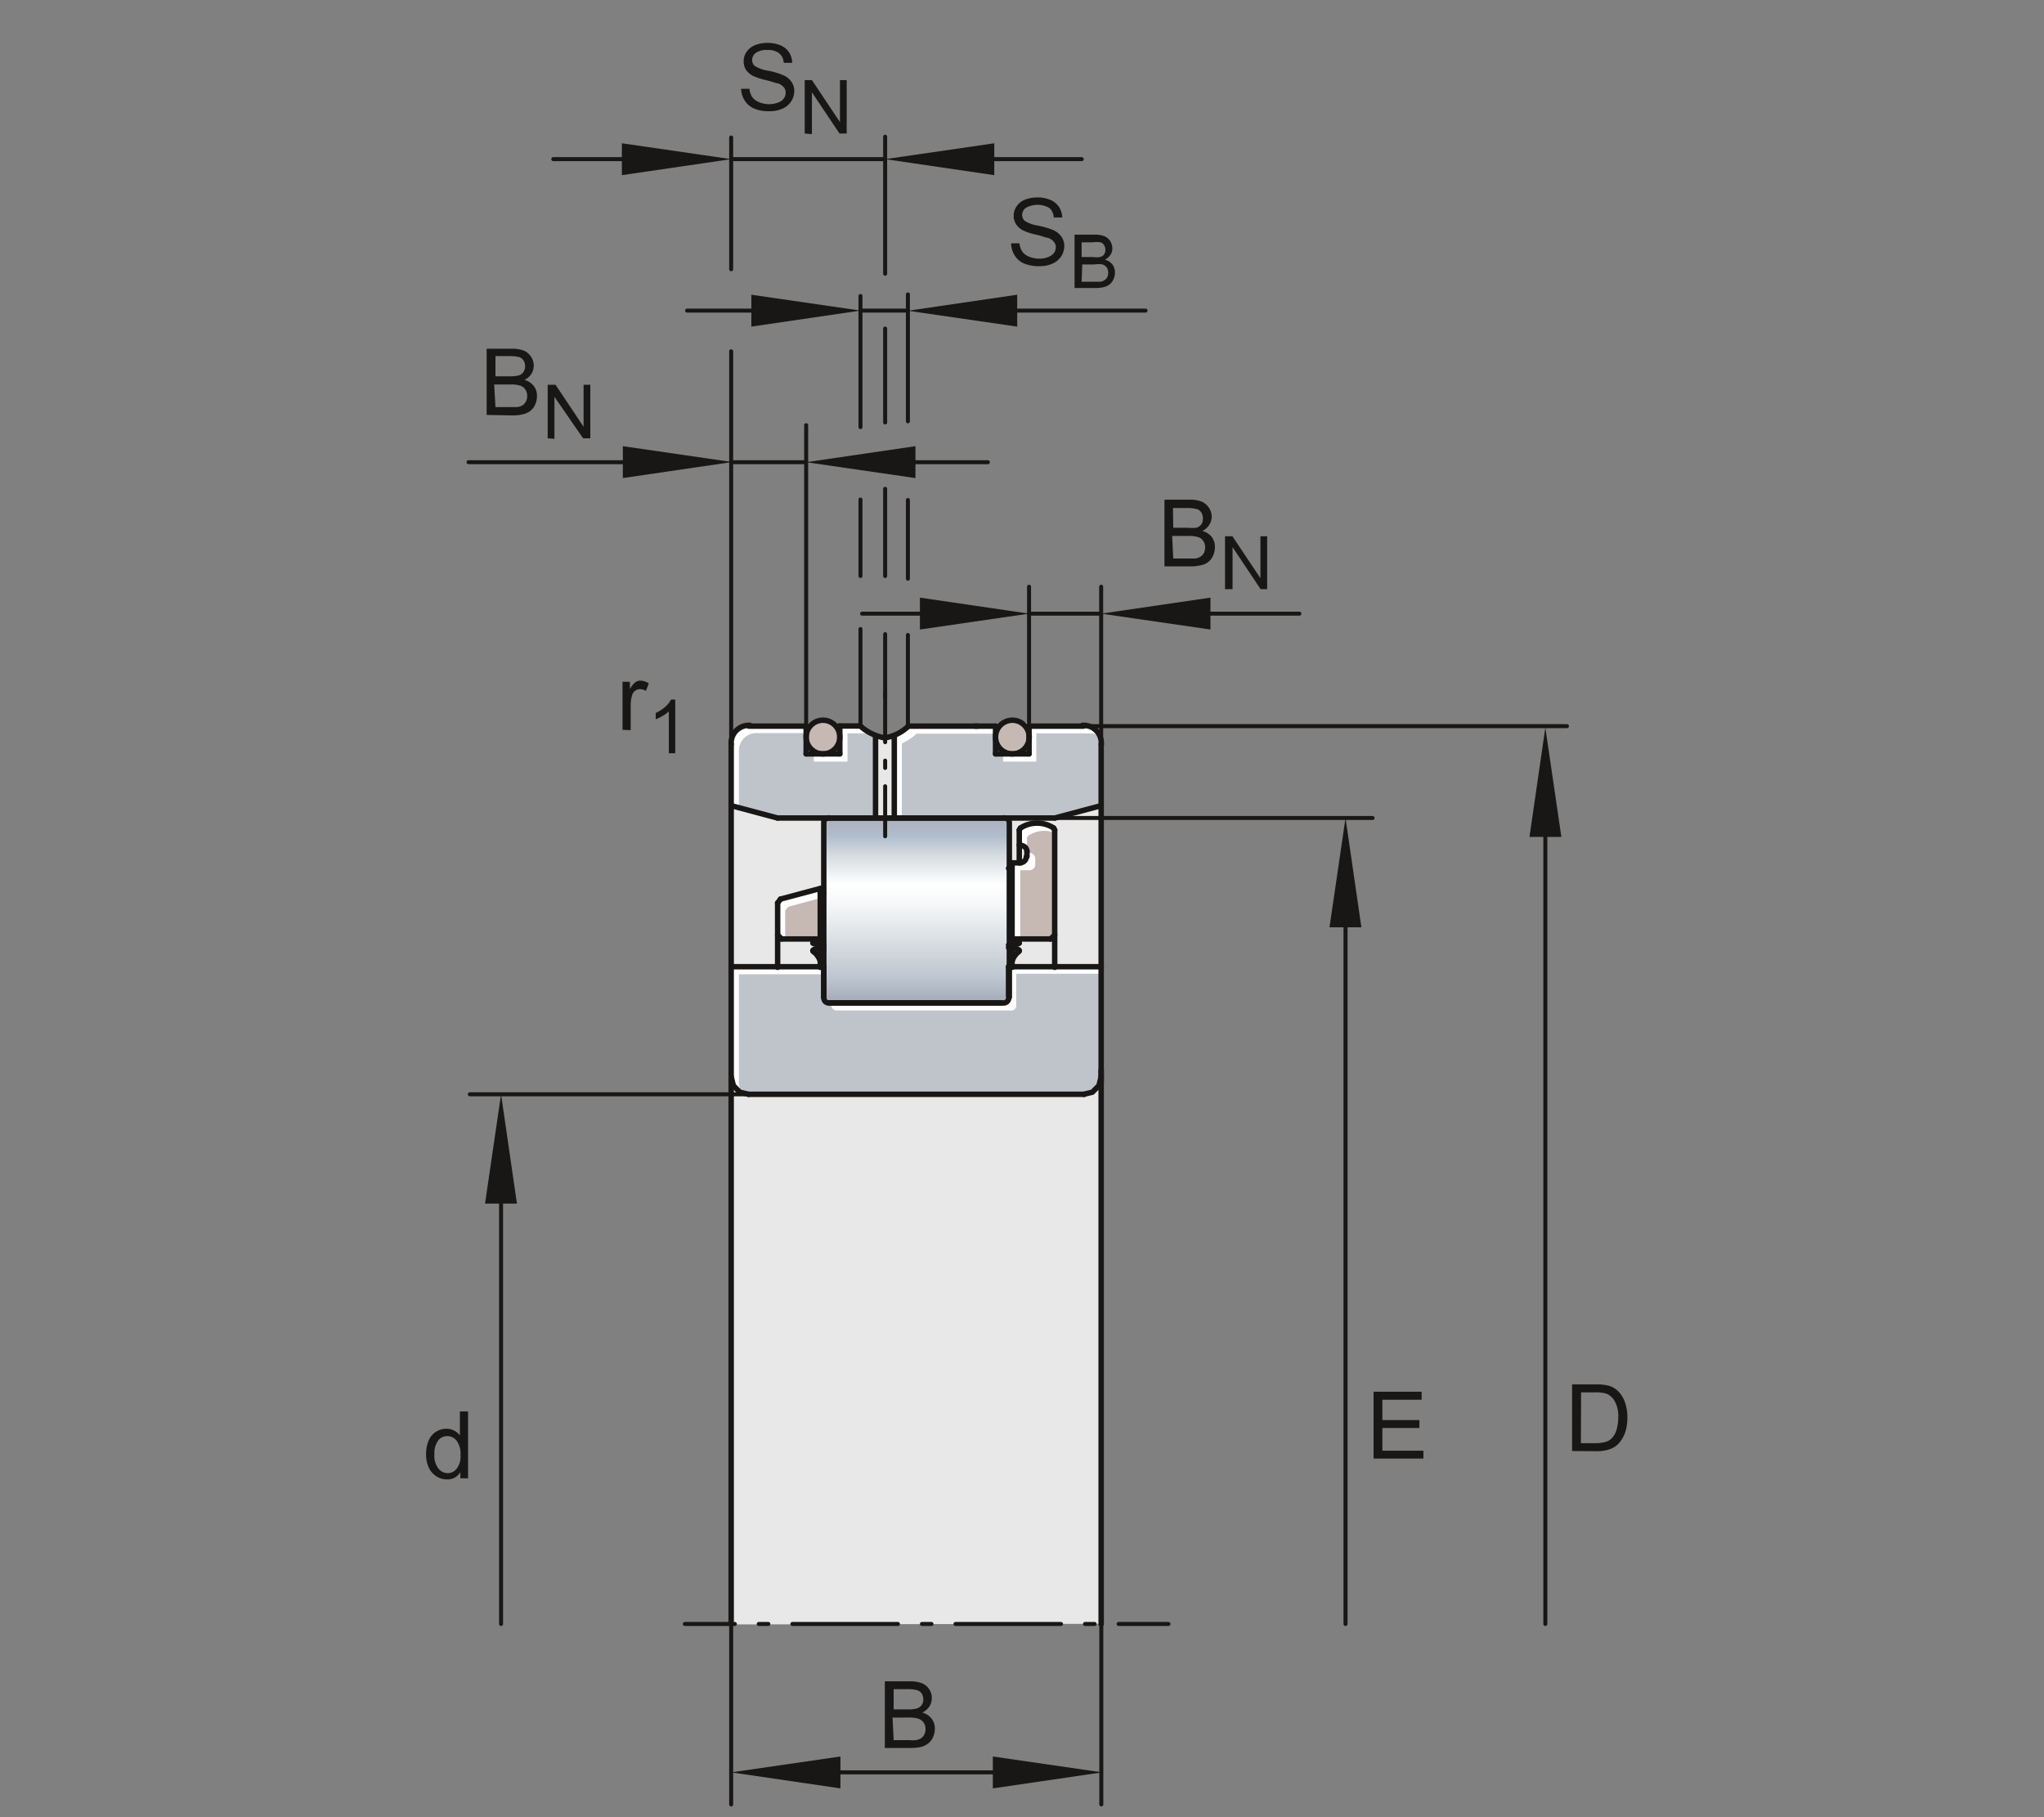 <svg xmlns="http://www.w3.org/2000/svg" xmlns:xlink="http://www.w3.org/1999/xlink" viewBox="0 0 127.56 113.39"><rect x="0" y="0" width="127.56" height="113.39" fill="#808080" stroke="none"/><defs><linearGradient id="Verlauf_Rolle_Nadel" x1="286.5" y1="198.28" x2="286.5" y2="209.81" gradientUnits="userSpaceOnUse"><stop offset="0.01" stop-color="#acb1bf"/><stop offset="0.1" stop-color="#b0becd"/><stop offset="0.2" stop-color="#d5dbdf"/><stop offset="0.36" stop-color="#fff"/><stop offset="0.47" stop-color="#f5f7f8"/><stop offset="0.65" stop-color="#dce1e4"/><stop offset="0.69" stop-color="#d5dbdf"/><stop offset="0.85" stop-color="#bfc9d2"/><stop offset="1" stop-color="#a3aab8"/></linearGradient></defs><title>000B2DD0_med_4c_0k_0k</title><g id="rahmen"><rect id="testfond" width="127.56" height="113.39" style="fill:none"/></g><g id="fuellungen"><path d="M298.06,248.56V193.67a1,1,0,0,0-1.13-1.13h-3.25a1.46,1.46,0,0,0-1.23-.33,7.45,7.45,0,0,0-1.1.38h-5.29a3.13,3.13,0,0,1-1.47.68,4.17,4.17,0,0,1-1.67-.77H281.6a1.73,1.73,0,0,0-1-.4,1.46,1.46,0,0,0-.95.54l-3.32-.1-.14,0a1.18,1.18,0,0,0-1.32,1.32v54.74Z" transform="translate(-229.33 -147.24)" style="fill:#e8e8e8"/><path d="M298.05,207.55v7L298,215l-.41.41-.55.14H276.05l-.55-.14-.4-.41-.14-.54v-6.88h5.77v1.79a.39.39,0,0,0,0,.12.33.33,0,0,0,.33.35h10.86a.31.31,0,0,0,.35-.35v-1.91Z" transform="translate(-229.33 -147.24)" style="fill:#bec4ca"/><path d="M292.27,198.6v10.86a.31.31,0,0,1-.35.35H281.06a.33.33,0,0,1-.33-.35.39.39,0,0,1,0-.12V198.6a.29.29,0,0,1,.26-.32h11A.32.32,0,0,1,292.27,198.6Z" transform="translate(-229.33 -147.24)" style="fill:url(#Verlauf_Rolle_Nadel)"/><path d="M298.05,193.66v3.84l-2.89.78h-10V193.2l0,0a3.51,3.51,0,0,0,.92-.61h5.42v1.74h2.1v-1.74h3.35v0A1.11,1.11,0,0,1,298.05,193.66Z" transform="translate(-229.33 -147.24)" style="fill:#bec4ca"/><path d="M284,193.14v5.14h-6.12L275,197.5v-3.84a1.1,1.1,0,0,1,1.1-1.16v0h3.58v1.74h2.1v-1.74H283A3.61,3.61,0,0,0,284,193.14Z" transform="translate(-229.33 -147.24)" style="fill:#bec4ca"/><path d="M293.55,193.23a1,1,0,0,1-.95,1.05h-.2a1,1,0,0,1-.95-1.05A1.05,1.05,0,1,1,293.55,193.23Z" transform="translate(-229.33 -147.24)" style="fill:#c6b8b3"/><path d="M281.74,193.2v0a1,1,0,0,1-.95,1.05h-.19a1,1,0,0,1-1-1.05A1.05,1.05,0,0,1,281.74,193.2Z" transform="translate(-229.33 -147.24)" style="fill:#c6b8b3"/><polygon points="51.19 55.43 51.19 58.58 48.77 58.58 48.52 58.33 48.52 56.34 48.71 56.1 51.19 55.43" style="fill:#c6b8b3"/><path d="M295.14,199v6.55l-.25.25h-2.41v-4.76H293a.38.38,0,0,0,.39-.37v-.35A.38.38,0,0,0,293,200h-.09V199l.07-.12a1.94,1.94,0,0,1,2.07,0Z" transform="translate(-229.33 -147.24)" style="fill:#c6b8b3"/></g><g id="lichtkanten"><path d="M281.21,209.82a.39.39,0,0,0,0,.12.33.33,0,0,0,.33.35H292.4a.31.31,0,0,0,.35-.35V208h5.3v-.48h-5.78v1.91a.31.31,0,0,1-.35.35H281.21Z" transform="translate(-229.33 -147.24)" style="fill:#fff"/><polygon points="46.11 67.67 46.11 60.79 51.4 60.79 51.4 60.31 45.63 60.31 45.63 67.19 45.77 67.73 46.17 68.14 46.24 68.16 46.11 67.67" style="fill:#fff"/><path d="M291.93,194.76h.95a.67.67,0,0,0,.2,0H294V193h3.35v0a1.36,1.36,0,0,1,.55.13,1.16,1.16,0,0,0-1-.61v0h-3.35v1.74h-1.62Z" transform="translate(-229.33 -147.24)" style="fill:#fff"/><path d="M285.61,198.28v-4.6l0-.05a3.51,3.51,0,0,0,.92-.61h4.94v-.48H286a3.51,3.51,0,0,1-.92.61l0,0v5.08Z" transform="translate(-229.33 -147.24)" style="fill:#fff"/><path d="M280.12,194.76h2.1V193h1.29a4.18,4.18,0,0,0,.46.34v-.22a3.61,3.61,0,0,1-.94-.6h-1.29v1.74h-1.62Z" transform="translate(-229.33 -147.24)" style="fill:#fff"/><path d="M275.44,194.14a1.1,1.1,0,0,1,1.1-1.16v0h3.1v-.48h-3.58v0a1.1,1.1,0,0,0-1.1,1.16v3.84l.48.13Z" transform="translate(-229.33 -147.24)" style="fill:#fff"/><polygon points="49 56.82 49.19 56.58 51.19 56.04 51.19 55.43 48.71 56.1 48.52 56.34 48.52 58.33 48.77 58.58 49 58.58 49 56.82" style="fill:#fff"/><path d="M293.42,200.34v-.84l.07-.11a1.92,1.92,0,0,1,1-.31,1.83,1.83,0,0,1,.61.11V199l-.06-.12a1.94,1.94,0,0,0-2.07,0l-.07.12V200H293A.39.39,0,0,1,293.42,200.34Z" transform="translate(-229.33 -147.24)" style="fill:#fff"/><path d="M293,201.54h.55a.37.37,0,0,0,.39-.37v-.34a.38.38,0,0,0-.39-.38h-.09v.24a.38.38,0,0,1-.39.37h-.55v4.76H293Z" transform="translate(-229.33 -147.24)" style="fill:#fff"/></g><g id="konturen"><line x1="42.74" y1="101.33" x2="45.86" y2="101.33" style="fill:none;stroke:#181715;stroke-linecap:round;stroke-linejoin:round;stroke-width:0.25px"/><line x1="47.35" y1="101.33" x2="48.7" y2="101.33" style="fill:none;stroke:#181715;stroke-linecap:round;stroke-linejoin:round;stroke-width:0.25px;stroke-dasharray:0.599,1.497"/><line x1="49.45" y1="101.33" x2="69.06" y2="101.33" style="fill:none;stroke:#181715;stroke-linecap:round;stroke-linejoin:round;stroke-width:0.25px;stroke-dasharray:6.586,1.497,0.599,1.497"/><line x1="69.81" y1="101.33" x2="72.92" y2="101.33" style="fill:none;stroke:#181715;stroke-linecap:round;stroke-linejoin:round;stroke-width:0.25px"/><line x1="68.72" y1="60.32" x2="68.72" y2="67.53" style="fill:none;stroke:#181715;stroke-linecap:round;stroke-linejoin:round;stroke-width:0.34px"/><line x1="51.88" y1="62.58" x2="62.47" y2="62.58" style="fill:none;stroke:#181715;stroke-linecap:round;stroke-linejoin:round;stroke-width:0.34px"/><path d="M292.28,209.47a.32.32,0,0,1-.36.35H281.06" transform="translate(-229.33 -147.24)" style="fill:none;stroke:#181715;stroke-linecap:round;stroke-linejoin:round;stroke-width:0.34px"/><line x1="48.52" y1="51.04" x2="45.63" y2="50.27" style="fill:none;stroke:#181715;stroke-linecap:round;stroke-linejoin:round;stroke-width:0.34px"/><line x1="45.63" y1="50.27" x2="45.63" y2="60.32" style="fill:none;stroke:#181715;stroke-linecap:round;stroke-linejoin:round;stroke-width:0.34px"/><line x1="68.72" y1="66.77" x2="68.72" y2="101.33" style="fill:none;stroke:#181715;stroke-linecap:round;stroke-linejoin:round;stroke-width:0.34px"/><line x1="45.63" y1="60.32" x2="51.41" y2="60.32" style="fill:none;stroke:#181715;stroke-linecap:round;stroke-linejoin:round;stroke-width:0.34px"/><line x1="45.63" y1="67.7" x2="45.63" y2="60.32" style="fill:none;stroke:#181715;stroke-linecap:round;stroke-linejoin:round;stroke-width:0.34px"/><line x1="65.83" y1="51.04" x2="48.52" y2="51.04" style="fill:none;stroke:#181715;stroke-linecap:round;stroke-linejoin:round;stroke-width:0.34px"/><line x1="62.94" y1="62.11" x2="62.94" y2="60.32" style="fill:none;stroke:#181715;stroke-linecap:round;stroke-linejoin:round;stroke-width:0.34px"/><line x1="68.72" y1="46.43" x2="68.72" y2="50.27" style="fill:none;stroke:#181715;stroke-linecap:round;stroke-linejoin:round;stroke-width:0.34px"/><path d="M280.74,209.46V198.61a.31.31,0,0,1,.31-.34" transform="translate(-229.33 -147.24)" style="fill:none;stroke:#181715;stroke-linecap:round;stroke-linejoin:round;stroke-width:0.34px"/><line x1="68.72" y1="50.27" x2="68.72" y2="60.32" style="fill:none;stroke:#181715;stroke-linecap:round;stroke-linejoin:round;stroke-width:0.34px"/><line x1="68.72" y1="50.27" x2="65.83" y2="51.04" style="fill:none;stroke:#181715;stroke-linecap:round;stroke-linejoin:round;stroke-width:0.34px"/><line x1="45.63" y1="67.7" x2="45.63" y2="101.33" style="fill:none;stroke:#181715;stroke-linecap:round;stroke-linejoin:round;stroke-width:0.34px"/><line x1="62.94" y1="60.32" x2="68.72" y2="60.32" style="fill:none;stroke:#181715;stroke-linecap:round;stroke-linejoin:round;stroke-width:0.34px"/><line x1="45.63" y1="50.27" x2="45.63" y2="46.43" style="fill:none;stroke:#181715;stroke-linecap:round;stroke-linejoin:round;stroke-width:0.34px"/><path d="M280.74,207.56v1.78s-.08.49.34.48" transform="translate(-229.33 -147.24)" style="fill:none;stroke:#181715;stroke-linecap:round;stroke-linejoin:round;stroke-width:0.34px"/><path d="M292,198.27s.33,0,.32.34v10.85" transform="translate(-229.33 -147.24)" style="fill:none;stroke:#181715;stroke-linecap:round;stroke-linejoin:round;stroke-width:0.34px"/><line x1="51.73" y1="51.04" x2="62.59" y2="51.04" style="fill:none;stroke:#181715;stroke-linecap:round;stroke-linejoin:round;stroke-width:0.34px"/><path d="M298.06,193.67a1.11,1.11,0,0,0-1.17-1.17" transform="translate(-229.33 -147.24)" style="fill:none;stroke:#181715;stroke-linecap:round;stroke-linejoin:round;stroke-width:0.34px"/><path d="M276.13,192.5a1.11,1.11,0,0,0-1.17,1.17" transform="translate(-229.33 -147.24)" style="fill:none;stroke:#181715;stroke-linecap:round;stroke-linejoin:round;stroke-width:0.34px"/><line x1="55.24" y1="43.2" x2="55.24" y2="46.31" style="fill:none;stroke:#181715;stroke-linecap:round;stroke-linejoin:round;stroke-width:0.25px"/><line x1="55.24" y1="47.46" x2="55.24" y2="48.49" style="fill:none;stroke:#181715;stroke-linecap:round;stroke-linejoin:round;stroke-width:0.25px;stroke-dasharray:0.458,1.144"/><line x1="55.24" y1="49.06" x2="55.24" y2="52.18" style="fill:none;stroke:#181715;stroke-linecap:round;stroke-linejoin:round;stroke-width:0.25px"/><line x1="64.22" y1="45.31" x2="67.6" y2="45.31" style="fill:none;stroke:#181715;stroke-linecap:round;stroke-linejoin:round;stroke-width:0.34px"/><line x1="64.22" y1="45.31" x2="64.22" y2="47.04" style="fill:none;stroke:#181715;stroke-linecap:round;stroke-linejoin:round;stroke-width:0.34px"/><line x1="62.13" y1="45.31" x2="62.13" y2="47.04" style="fill:none;stroke:#181715;stroke-linecap:round;stroke-linejoin:round;stroke-width:0.34px"/><line x1="52.41" y1="45.31" x2="52.41" y2="47.04" style="fill:none;stroke:#181715;stroke-linecap:round;stroke-linejoin:round;stroke-width:0.34px"/><line x1="60.87" y1="45.31" x2="62.13" y2="45.31" style="fill:none;stroke:#181715;stroke-linecap:round;stroke-linejoin:round;stroke-width:0.34px"/><line x1="55.81" y1="45.97" x2="55.81" y2="51" style="fill:none;stroke:#181715;stroke-linecap:round;stroke-linejoin:round;stroke-width:0.34px"/><line x1="62.13" y1="47.04" x2="64.22" y2="47.04" style="fill:none;stroke:#181715;stroke-linecap:round;stroke-linejoin:round;stroke-width:0.34px"/><line x1="54.64" y1="45.97" x2="54.64" y2="50.97" style="fill:none;stroke:#181715;stroke-linecap:round;stroke-linejoin:round;stroke-width:0.34px"/><line x1="46.74" y1="45.31" x2="50.31" y2="45.31" style="fill:none;stroke:#181715;stroke-linecap:round;stroke-linejoin:round;stroke-width:0.34px"/><line x1="50.31" y1="47.04" x2="52.41" y2="47.04" style="fill:none;stroke:#181715;stroke-linecap:round;stroke-linejoin:round;stroke-width:0.34px"/><path d="M293.56,193.23a1.05,1.05,0,1,0-2.1,0,1.05,1.05,0,1,0,2.1,0Z" transform="translate(-229.33 -147.24)" style="fill:none;stroke:#181715;stroke-linecap:round;stroke-linejoin:round;stroke-width:0.34px"/><path d="M281.74,193.23a1.05,1.05,0,1,0-2.1,0,1.05,1.05,0,1,0,2.1,0Z" transform="translate(-229.33 -147.24)" style="fill:none;stroke:#181715;stroke-linecap:round;stroke-linejoin:round;stroke-width:0.34px"/><line x1="56.66" y1="45.31" x2="61" y2="45.31" style="fill:none;stroke:#181715;stroke-linecap:round;stroke-linejoin:round;stroke-width:0.34px"/><line x1="50.31" y1="45.31" x2="50.31" y2="47.04" style="fill:none;stroke:#181715;stroke-linecap:round;stroke-linejoin:round;stroke-width:0.34px"/><path d="M283,192.52a3,3,0,0,0,1.54.76,2.71,2.71,0,0,0,1.49-.74" transform="translate(-229.33 -147.24)" style="fill:none;stroke:#181715;stroke-linecap:round;stroke-linejoin:round;stroke-width:0.34px"/><line x1="52.36" y1="45.3" x2="53.7" y2="45.3" style="fill:none;stroke:#181715;stroke-linecap:round;stroke-linejoin:round;stroke-width:0.34px"/><polyline points="68.72 67.19 68.58 67.74 68.17 68.15 67.63 68.28" style="fill:none;stroke:#181715;stroke-linecap:round;stroke-linejoin:round;stroke-width:0.34px"/><line x1="67.68" y1="68.28" x2="46.72" y2="68.28" style="fill:none;stroke:#181715;stroke-linecap:round;stroke-linejoin:round;stroke-width:0.34px"/><polyline points="46.72 68.28 46.17 68.15 45.77 67.74 45.63 67.19" style="fill:none;stroke:#181715;stroke-linecap:round;stroke-linejoin:round;stroke-width:0.34px"/><line x1="48.53" y1="56.34" x2="48.71" y2="56.1" style="fill:none;stroke:#181715;stroke-linecap:round;stroke-linejoin:round;stroke-width:0.34px"/><line x1="50.76" y1="58.81" x2="51.19" y2="58.62" style="fill:none;stroke:#181715;stroke-linecap:round;stroke-linejoin:round;stroke-width:0.34px"/><line x1="50.73" y1="58.84" x2="50.76" y2="58.81" style="fill:none;stroke:#181715;stroke-linecap:round;stroke-linejoin:round;stroke-width:0.34px"/><polyline points="63.58 59.37 63.44 59.5 63.32 59.65 63.23 59.8 63.16 59.97" style="fill:none;stroke:#181715;stroke-linecap:round;stroke-linejoin:round;stroke-width:0.34px"/><line x1="48.53" y1="60.36" x2="48.53" y2="56.34" style="fill:none;stroke:#181715;stroke-linecap:round;stroke-linejoin:round;stroke-width:0.34px"/><polyline points="50.73 59.32 50.74 59.31 50.74 59.29 50.76 59.27 50.79 59.25 50.83 59.23 50.88 59.22 50.93 59.2 51 59.19 51.07 59.17 51.15 59.16 51.24 59.15 51.33 59.14 51.41 59.13" style="fill:none;stroke:#181715;stroke-linecap:round;stroke-linejoin:round;stroke-width:0.34px"/><line x1="63.61" y1="51.79" x2="63.68" y2="51.67" style="fill:none;stroke:#181715;stroke-linecap:round;stroke-linejoin:round;stroke-width:0.34px"/><line x1="65.57" y1="58.59" x2="65.82" y2="58.34" style="fill:none;stroke:#181715;stroke-linecap:round;stroke-linejoin:round;stroke-width:0.34px"/><line x1="51.19" y1="55.44" x2="51.19" y2="58.62" style="fill:none;stroke:#181715;stroke-linecap:round;stroke-linejoin:round;stroke-width:0.34px"/><line x1="51.19" y1="60.36" x2="51.19" y2="59.15" style="fill:none;stroke:#181715;stroke-linecap:round;stroke-linejoin:round;stroke-width:0.34px"/><line x1="63.61" y1="59.32" x2="63.58" y2="59.37" style="fill:none;stroke:#181715;stroke-linecap:round;stroke-linejoin:round;stroke-width:0.34px"/><polyline points="51.19 59.97 51.12 59.8 51.03 59.65 50.91 59.5 50.76 59.37" style="fill:none;stroke:#181715;stroke-linecap:round;stroke-linejoin:round;stroke-width:0.34px"/><polyline points="63.61 58.84 63.61 58.84 63.6 58.85 63.59 58.86 63.56 58.88 63.52 58.89 63.48 58.9 63.43 58.91 63.37 58.92 63.3 58.93 63.23 58.94 63.14 58.95 63.06 58.96 62.97 58.97 62.94 58.97" style="fill:none;stroke:#181715;stroke-linecap:round;stroke-linejoin:round;stroke-width:0.34px"/><line x1="50.76" y1="59.37" x2="50.73" y2="59.32" style="fill:none;stroke:#181715;stroke-linecap:round;stroke-linejoin:round;stroke-width:0.34px"/><line x1="63.16" y1="53.84" x2="63.16" y2="58.62" style="fill:none;stroke:#181715;stroke-linecap:round;stroke-linejoin:round;stroke-width:0.34px"/><line x1="63.16" y1="60.36" x2="63.16" y2="59.15" style="fill:none;stroke:#181715;stroke-linecap:round;stroke-linejoin:round;stroke-width:0.34px"/><line x1="63.61" y1="53.84" x2="63.61" y2="51.79" style="fill:none;stroke:#181715;stroke-linecap:round;stroke-linejoin:round;stroke-width:0.34px"/><line x1="64.09" y1="53.45" x2="64.09" y2="53.12" style="fill:none;stroke:#181715;stroke-linecap:round;stroke-linejoin:round;stroke-width:0.34px"/><line x1="65.82" y1="60.36" x2="65.82" y2="51.79" style="fill:none;stroke:#181715;stroke-linecap:round;stroke-linejoin:round;stroke-width:0.34px"/><line x1="48.78" y1="58.59" x2="48.53" y2="58.34" style="fill:none;stroke:#181715;stroke-linecap:round;stroke-linejoin:round;stroke-width:0.34px"/><line x1="51.41" y1="59.3" x2="51.19" y2="59.29" style="fill:none;stroke:#181715;stroke-linecap:round;stroke-linejoin:round;stroke-width:0.34px"/><polyline points="51.41 58.97 51.38 58.97 51.29 58.96 51.2 58.95 51.12 58.94 51.05 58.93 50.98 58.92 50.92 58.91 50.87 58.9 50.82 58.89 50.79 58.88 50.76 58.86 50.74 58.85 50.73 58.84 50.73 58.84" style="fill:none;stroke:#181715;stroke-linecap:round;stroke-linejoin:round;stroke-width:0.34px"/><line x1="63.58" y1="58.81" x2="63.61" y2="58.84" style="fill:none;stroke:#181715;stroke-linecap:round;stroke-linejoin:round;stroke-width:0.34px"/><line x1="65.57" y1="58.59" x2="63.16" y2="58.59" style="fill:none;stroke:#181715;stroke-linecap:round;stroke-linejoin:round;stroke-width:0.34px"/><line x1="51.19" y1="58.59" x2="48.78" y2="58.59" style="fill:none;stroke:#181715;stroke-linecap:round;stroke-linejoin:round;stroke-width:0.34px"/><polyline points="62.94 59.13 63.02 59.14 63.11 59.15 63.2 59.16 63.27 59.17 63.35 59.19 63.41 59.2 63.47 59.22 63.51 59.23 63.55 59.25 63.58 59.27 63.6 59.29 63.61 59.31 63.61 59.32" style="fill:none;stroke:#181715;stroke-linecap:round;stroke-linejoin:round;stroke-width:0.34px"/><line x1="63.16" y1="58.62" x2="63.58" y2="58.81" style="fill:none;stroke:#181715;stroke-linecap:round;stroke-linejoin:round;stroke-width:0.34px"/><line x1="65.82" y1="51.79" x2="65.75" y2="51.67" style="fill:none;stroke:#181715;stroke-linecap:round;stroke-linejoin:round;stroke-width:0.34px"/><line x1="51.19" y1="55.44" x2="48.71" y2="56.1" style="fill:none;stroke:#181715;stroke-linecap:round;stroke-linejoin:round;stroke-width:0.34px"/><line x1="51.41" y1="55.74" x2="51.19" y2="55.78" style="fill:none;stroke:#181715;stroke-linecap:round;stroke-linejoin:round;stroke-width:0.34px"/><line x1="63.16" y1="54.16" x2="62.94" y2="54.18" style="fill:none;stroke:#181715;stroke-linecap:round;stroke-linejoin:round;stroke-width:0.34px"/><line x1="63.71" y1="53.84" x2="63.16" y2="53.84" style="fill:none;stroke:#181715;stroke-linecap:round;stroke-linejoin:round;stroke-width:0.34px"/><line x1="63.71" y1="52.73" x2="63.61" y2="52.73" style="fill:none;stroke:#181715;stroke-linecap:round;stroke-linejoin:round;stroke-width:0.34px"/><path d="M293.42,200.35h0A.38.38,0,0,0,293,200" transform="translate(-229.33 -147.24)" style="fill:none;stroke:#181715;stroke-linecap:round;stroke-linejoin:round;stroke-width:0.34px"/><path d="M293,201.07h0a.38.38,0,0,0,.38-.38" transform="translate(-229.33 -147.24)" style="fill:none;stroke:#181715;stroke-linecap:round;stroke-linejoin:round;stroke-width:0.34px"/><path d="M295.09,198.91h0a1.9,1.9,0,0,0-2.08,0" transform="translate(-229.33 -147.24)" style="fill:none;stroke:#181715;stroke-linecap:round;stroke-linejoin:round;stroke-width:0.34px"/></g><g id="masslinien_masspfeile"><line x1="56.05" y1="28.84" x2="61.65" y2="28.84" style="fill:none;stroke:#181715;stroke-linecap:round;stroke-linejoin:round;stroke-width:0.25px"/><polygon points="57.13 29.83 50.31 28.84 57.13 27.84 57.13 29.83" style="fill:#181715"/><line x1="55.24" y1="30.5" x2="55.24" y2="35.94" style="fill:none;stroke:#181715;stroke-linecap:round;stroke-linejoin:round;stroke-width:0.25px"/><line x1="50.31" y1="45.12" x2="50.31" y2="26.53" style="fill:none;stroke:#181715;stroke-linecap:round;stroke-linejoin:round;stroke-width:0.25px"/><line x1="39.95" y1="28.84" x2="29.24" y2="28.84" style="fill:none;stroke:#181715;stroke-linecap:round;stroke-linejoin:round;stroke-width:0.25px"/><polygon points="38.87 27.84 45.69 28.83 38.87 29.83 38.87 27.84" style="fill:#181715"/><line x1="50.31" y1="28.84" x2="45.69" y2="28.84" style="fill:none;stroke:#181715;stroke-linecap:round;stroke-linejoin:round;stroke-width:0.25px"/><line x1="53.8" y1="38.29" x2="58.49" y2="38.29" style="fill:none;stroke:#181715;stroke-linecap:round;stroke-linejoin:round;stroke-width:0.25px"/><polygon points="57.41 39.28 64.22 38.29 57.41 37.29 57.41 39.28" style="fill:#181715"/><line x1="81.09" y1="38.29" x2="74.46" y2="38.29" style="fill:none;stroke:#181715;stroke-linecap:round;stroke-linejoin:round;stroke-width:0.25px"/><polygon points="75.54 37.29 68.72 38.29 75.54 39.28 75.54 37.29" style="fill:#181715"/><line x1="68.72" y1="38.29" x2="64.22" y2="38.29" style="fill:none;stroke:#181715;stroke-linecap:round;stroke-linejoin:round;stroke-width:0.25px"/><line x1="55.24" y1="17.08" x2="55.24" y2="8.53" style="fill:none;stroke:#181715;stroke-linecap:round;stroke-linejoin:round;stroke-width:0.25px"/><line x1="55.24" y1="26.36" x2="55.24" y2="20.5" style="fill:none;stroke:#181715;stroke-linecap:round;stroke-linejoin:round;stroke-width:0.25px"/><line x1="45.63" y1="16.8" x2="45.63" y2="8.58" style="fill:none;stroke:#181715;stroke-linecap:round;stroke-linejoin:round;stroke-width:0.25px"/><line x1="45.63" y1="46.14" x2="45.63" y2="21.92" style="fill:none;stroke:#181715;stroke-linecap:round;stroke-linejoin:round;stroke-width:0.25px"/><line x1="68.72" y1="46.86" x2="68.72" y2="36.61" style="fill:none;stroke:#181715;stroke-linecap:round;stroke-linejoin:round;stroke-width:0.25px"/><line x1="64.22" y1="46.75" x2="64.22" y2="36.61" style="fill:none;stroke:#181715;stroke-linecap:round;stroke-linejoin:round;stroke-width:0.25px"/><line x1="53.7" y1="26.65" x2="53.7" y2="18.47" style="fill:none;stroke:#181715;stroke-linecap:round;stroke-linejoin:round;stroke-width:0.25px"/><line x1="53.7" y1="35.94" x2="53.7" y2="31.17" style="fill:none;stroke:#181715;stroke-linecap:round;stroke-linejoin:round;stroke-width:0.25px"/><line x1="53.7" y1="45.12" x2="53.7" y2="39.25" style="fill:none;stroke:#181715;stroke-linecap:round;stroke-linejoin:round;stroke-width:0.25px"/><line x1="56.66" y1="26.29" x2="56.66" y2="18.37" style="fill:none;stroke:#181715;stroke-linecap:round;stroke-linejoin:round;stroke-width:0.25px"/><line x1="56.66" y1="36.11" x2="56.66" y2="31.2" style="fill:none;stroke:#181715;stroke-linecap:round;stroke-linejoin:round;stroke-width:0.25px"/><line x1="56.66" y1="45.12" x2="56.66" y2="39.62" style="fill:none;stroke:#181715;stroke-linecap:round;stroke-linejoin:round;stroke-width:0.25px"/><line x1="47.97" y1="19.38" x2="42.88" y2="19.38" style="fill:none;stroke:#181715;stroke-linecap:round;stroke-linejoin:round;stroke-width:0.25px"/><polygon points="46.89 18.39 53.7 19.38 46.89 20.38 46.89 18.39" style="fill:#181715"/><line x1="56.66" y1="19.38" x2="53.7" y2="19.38" style="fill:none;stroke:#181715;stroke-linecap:round;stroke-linejoin:round;stroke-width:0.25px"/><line x1="55.24" y1="9.93" x2="45.63" y2="9.93" style="fill:none;stroke:#181715;stroke-linecap:round;stroke-linejoin:round;stroke-width:0.25px"/><line x1="62.39" y1="19.38" x2="71.49" y2="19.38" style="fill:none;stroke:#181715;stroke-linecap:round;stroke-linejoin:round;stroke-width:0.25px"/><polygon points="63.48 20.38 56.66 19.39 63.48 18.39 63.48 20.38" style="fill:#181715"/><line x1="39.89" y1="9.93" x2="34.53" y2="9.93" style="fill:none;stroke:#181715;stroke-linecap:round;stroke-linejoin:round;stroke-width:0.25px"/><polygon points="38.81 8.94 45.63 9.93 38.81 10.93 38.81 8.94" style="fill:#181715"/><line x1="60.97" y1="9.93" x2="67.51" y2="9.93" style="fill:none;stroke:#181715;stroke-linecap:round;stroke-linejoin:round;stroke-width:0.25px"/><polygon points="62.05 10.93 55.24 9.93 62.05 8.94 62.05 10.93" style="fill:#181715"/><line x1="51.37" y1="110.59" x2="63.04" y2="110.59" style="fill:none;stroke:#181715;stroke-linecap:round;stroke-linejoin:round;stroke-width:0.25px"/><polygon points="52.45 111.59 45.63 110.59 52.45 109.6 52.45 111.59" style="fill:#181715"/><polygon points="61.96 111.59 68.78 110.59 61.96 109.6 61.96 111.59" style="fill:#181715"/><line x1="46.7" y1="68.28" x2="29.32" y2="68.28" style="fill:none;stroke:#181715;stroke-linecap:round;stroke-linejoin:round;stroke-width:0.25px"/><line x1="66.7" y1="45.31" x2="97.79" y2="45.31" style="fill:none;stroke:#181715;stroke-linecap:round;stroke-linejoin:round;stroke-width:0.25px"/><line x1="65.13" y1="51.04" x2="85.66" y2="51.04" style="fill:none;stroke:#181715;stroke-linecap:round;stroke-linejoin:round;stroke-width:0.25px"/><line x1="96.44" y1="101.33" x2="96.44" y2="51.14" style="fill:none;stroke:#181715;stroke-linecap:round;stroke-linejoin:round;stroke-width:0.25px"/><polygon points="97.44 52.22 96.44 45.4 95.45 52.22 97.44 52.22" style="fill:#181715"/><line x1="31.27" y1="101.33" x2="31.27" y2="74.02" style="fill:none;stroke:#181715;stroke-linecap:round;stroke-linejoin:round;stroke-width:0.25px"/><polygon points="32.26 75.1 31.27 68.28 30.27 75.1 32.26 75.1" style="fill:#181715"/><line x1="83.97" y1="101.33" x2="83.97" y2="56.78" style="fill:none;stroke:#181715;stroke-linecap:round;stroke-linejoin:round;stroke-width:0.25px"/><polygon points="84.96 57.86 83.97 51.04 82.97 57.86 84.96 57.86" style="fill:#181715"/><line x1="45.63" y1="112.59" x2="45.63" y2="100.86" style="fill:none;stroke:#181715;stroke-linecap:round;stroke-linejoin:round;stroke-width:0.25px"/><line x1="68.73" y1="112.59" x2="68.73" y2="100.86" style="fill:none;stroke:#181715;stroke-linecap:round;stroke-linejoin:round;stroke-width:0.25px"/><line x1="55.24" y1="39.57" x2="55.24" y2="43.48" style="fill:none;stroke:#181715;stroke-linecap:round;stroke-linejoin:round;stroke-width:0.25px"/></g><g id="_0k_0k" data-name="0k_0k"><path d="M284.55,256.31v-4.16h1.56a2,2,0,0,1,.76.12,1,1,0,0,1,.46.39,1,1,0,0,1,0,1.06,1.18,1.18,0,0,1-.44.38,1.08,1.08,0,0,1,.58.38,1,1,0,0,1,.2.63,1.25,1.25,0,0,1-.12.54,1,1,0,0,1-.31.39,1.34,1.34,0,0,1-.45.21,3.3,3.3,0,0,1-.68.06Zm.55-2.41h.9a2,2,0,0,0,.52-.05.56.56,0,0,0,.43-.57.76.76,0,0,0-.1-.37.53.53,0,0,0-.29-.21,2.26,2.26,0,0,0-.63-.06h-.83Zm0,1.92h1a1.79,1.79,0,0,0,.38,0,.93.93,0,0,0,.32-.11.67.67,0,0,0,.21-.23.78.78,0,0,0,.08-.35.71.71,0,0,0-.12-.41.68.68,0,0,0-.33-.24,1.92,1.92,0,0,0-.61-.07h-1Z" transform="translate(-229.33 -147.24)" style="fill:#181715"/><path d="M275.58,152.78l.52,0a1.14,1.14,0,0,0,.17.51.94.94,0,0,0,.42.32,1.62,1.62,0,0,0,.64.13,1.6,1.6,0,0,0,.56-.1.77.77,0,0,0,.36-.26.61.61,0,0,0,.11-.35.5.5,0,0,0-.11-.34.89.89,0,0,0-.37-.25c-.12,0-.36-.11-.75-.2a4.36,4.36,0,0,1-.8-.26,1.25,1.25,0,0,1-.45-.39,1,1,0,0,1-.14-.52,1,1,0,0,1,.18-.59,1.16,1.16,0,0,1,.52-.42,2.22,2.22,0,0,1,1.58,0,1.21,1.21,0,0,1,.55.44,1.31,1.31,0,0,1,.2.66l-.53,0a.82.82,0,0,0-.29-.6,1.12,1.12,0,0,0-.72-.2,1.17,1.17,0,0,0-.73.18.55.55,0,0,0-.23.44.46.46,0,0,0,.16.37,2.11,2.11,0,0,0,.83.3,4.68,4.68,0,0,1,.92.27,1.19,1.19,0,0,1,.54.42,1,1,0,0,1,.18.59,1.22,1.22,0,0,1-.19.63,1.25,1.25,0,0,1-.55.46,1.92,1.92,0,0,1-.81.16,2.37,2.37,0,0,1-.94-.16,1.29,1.29,0,0,1-.6-.5A1.38,1.38,0,0,1,275.58,152.78Z" transform="translate(-229.33 -147.24)" style="fill:#181715"/><path d="M279.55,155.57v-3.33H280l1.75,2.62v-2.62h.42v3.33h-.45L280,153v2.61Z" transform="translate(-229.33 -147.24)" style="fill:#181715"/><path d="M292.43,162.42l.52,0a1.23,1.23,0,0,0,.17.51.94.94,0,0,0,.42.32,1.66,1.66,0,0,0,.64.13,1.4,1.4,0,0,0,.56-.1.83.83,0,0,0,.36-.25.6.6,0,0,0,.12-.36.5.5,0,0,0-.12-.34.83.83,0,0,0-.37-.25c-.11,0-.36-.11-.74-.2a3.63,3.63,0,0,1-.81-.26,1.13,1.13,0,0,1-.44-.39.93.93,0,0,1-.15-.52,1,1,0,0,1,.18-.59,1.16,1.16,0,0,1,.52-.42,2.11,2.11,0,0,1,.77-.14,2,2,0,0,1,.81.15,1.21,1.21,0,0,1,.55.44,1.31,1.31,0,0,1,.2.66l-.53,0a.82.82,0,0,0-.28-.6,1.5,1.5,0,0,0-1.46,0,.55.55,0,0,0-.23.44.49.49,0,0,0,.16.37,2.18,2.18,0,0,0,.84.3,5.17,5.17,0,0,1,.92.27,1.21,1.21,0,0,1,.53.42,1,1,0,0,1,.18.59,1.22,1.22,0,0,1-.19.63,1.25,1.25,0,0,1-.55.46,1.91,1.91,0,0,1-.8.16,2.39,2.39,0,0,1-.95-.16,1.29,1.29,0,0,1-.6-.5A1.47,1.47,0,0,1,292.43,162.42Z" transform="translate(-229.33 -147.24)" style="fill:#181715"/><path d="M296.39,165.21v-3.33h1.25a1.74,1.74,0,0,1,.62.1.83.83,0,0,1,.36.31.93.93,0,0,1,.13.44.75.75,0,0,1-.12.41.87.87,0,0,1-.35.3.91.91,0,0,1,.47.3.82.82,0,0,1,.16.51.91.91,0,0,1-.1.43.78.78,0,0,1-.24.31,1,1,0,0,1-.37.17,2.11,2.11,0,0,1-.54.05Zm.44-1.93h.72a1.39,1.39,0,0,0,.42,0,.43.43,0,0,0,.26-.16.47.47,0,0,0,.08-.29.52.52,0,0,0-.08-.3.38.38,0,0,0-.22-.17,2.06,2.06,0,0,0-.51,0h-.67Zm0,1.54H298a.62.62,0,0,0,.26-.1.49.49,0,0,0,.17-.18.64.64,0,0,0,.06-.28.6.6,0,0,0-.09-.33.53.53,0,0,0-.27-.19,1.56,1.56,0,0,0-.49,0h-.77Z" transform="translate(-229.33 -147.24)" style="fill:#181715"/><path d="M268.18,192.78v-3h.46v.46a1.32,1.32,0,0,1,.33-.42.52.52,0,0,1,.32-.11,1,1,0,0,1,.53.17l-.18.47a.75.75,0,0,0-.37-.11.54.54,0,0,0-.3.1.51.51,0,0,0-.19.28,2,2,0,0,0-.09.6v1.58Z" transform="translate(-229.33 -147.24)" style="fill:#181715"/><path d="M271.47,194.24h-.4v-2.61a2.19,2.19,0,0,1-.39.28,2.4,2.4,0,0,1-.43.21v-.39a2.59,2.59,0,0,0,.6-.39,1.68,1.68,0,0,0,.36-.45h.26Z" transform="translate(-229.33 -147.24)" style="fill:#181715"/><path d="M259.7,173.13V169h1.56a2.07,2.07,0,0,1,.77.12,1.07,1.07,0,0,1,.45.39,1,1,0,0,1,.16.55,1,1,0,0,1-.14.5,1,1,0,0,1-.44.38,1.14,1.14,0,0,1,.58.38,1,1,0,0,1,.2.63,1.26,1.26,0,0,1-.12.55,1,1,0,0,1-.31.39,1.16,1.16,0,0,1-.45.2,2.6,2.6,0,0,1-.67.07Zm.55-2.41h.9a2.18,2.18,0,0,0,.53-.05.54.54,0,0,0,.31-.21.61.61,0,0,0,.11-.36.66.66,0,0,0-.1-.37.49.49,0,0,0-.28-.21,2.39,2.39,0,0,0-.64-.06h-.83Zm0,1.92h1l.37,0a.93.93,0,0,0,.32-.11.62.62,0,0,0,.21-.24.65.65,0,0,0,.08-.35.68.68,0,0,0-.12-.4.57.57,0,0,0-.33-.24,1.92,1.92,0,0,0-.61-.07h-1Z" transform="translate(-229.33 -147.24)" style="fill:#181715"/><path d="M263.51,174.59v-3.34H264l1.75,2.62v-2.62h.42v3.34h-.45L263.93,172v2.62Z" transform="translate(-229.33 -147.24)" style="fill:#181715"/><path d="M315.05,238.25v-4.17h3v.5H315.6v1.27h2.31v.49H315.6v1.42h2.56v.49Z" transform="translate(-229.33 -147.24)" style="fill:#181715"/><path d="M258.06,239.48v-.38a.93.93,0,0,1-.84.45,1.22,1.22,0,0,1-.67-.2,1.3,1.3,0,0,1-.47-.56,1.91,1.91,0,0,1-.16-.82,2.18,2.18,0,0,1,.15-.82,1.2,1.2,0,0,1,.45-.56,1.22,1.22,0,0,1,.67-.2,1,1,0,0,1,.49.12,1,1,0,0,1,.35.3v-1.5h.51v4.17ZM256.44,238a1.27,1.27,0,0,0,.25.87.73.73,0,0,0,.57.29.69.69,0,0,0,.57-.28,1.23,1.23,0,0,0,.24-.83,1.4,1.4,0,0,0-.24-.91.72.72,0,0,0-.59-.29.69.69,0,0,0-.57.28A1.35,1.35,0,0,0,256.44,238Z" transform="translate(-229.33 -147.24)" style="fill:#181715"/><path d="M327.44,237.78v-4.16h1.44a3.47,3.47,0,0,1,.74.06,1.39,1.39,0,0,1,.61.29,1.74,1.74,0,0,1,.49.72,2.7,2.7,0,0,1,.17,1,3.11,3.11,0,0,1-.11.84,2.1,2.1,0,0,1-.29.6,1.37,1.37,0,0,1-.38.38,1.64,1.64,0,0,1-.5.21,2.62,2.62,0,0,1-.66.07Zm.55-.49h.89a2.2,2.2,0,0,0,.65-.08.88.88,0,0,0,.37-.21,1.31,1.31,0,0,0,.31-.53,2.66,2.66,0,0,0,.11-.8,1.89,1.89,0,0,0-.22-1,1.06,1.06,0,0,0-.52-.47,2.37,2.37,0,0,0-.71-.08H328Z" transform="translate(-229.33 -147.24)" style="fill:#181715"/><path d="M302,182.58v-4.16h1.57a2,2,0,0,1,.76.12,1.07,1.07,0,0,1,.45.39,1,1,0,0,1,.17.55.89.89,0,0,1-.15.5,1,1,0,0,1-.44.39,1.11,1.11,0,0,1,.59.37,1.05,1.05,0,0,1,.2.63,1.26,1.26,0,0,1-.12.55,1,1,0,0,1-.77.59,2.55,2.55,0,0,1-.67.07Zm.55-2.41h.91a2.09,2.09,0,0,0,.52,0,.57.57,0,0,0,.32-.21.61.61,0,0,0,.1-.36.75.75,0,0,0-.09-.37A.51.51,0,0,0,304,179a2.26,2.26,0,0,0-.63-.06h-.84Zm0,1.92h1l.38,0a.87.87,0,0,0,.31-.11.69.69,0,0,0,.22-.23.83.83,0,0,0,.08-.36.68.68,0,0,0-.12-.4.57.57,0,0,0-.33-.24,2,2,0,0,0-.61-.07h-1Z" transform="translate(-229.33 -147.24)" style="fill:#181715"/><path d="M305.78,184V180.7h.46l1.75,2.62V180.7h.42V184H308l-1.75-2.62V184Z" transform="translate(-229.33 -147.24)" style="fill:#181715"/></g></svg>